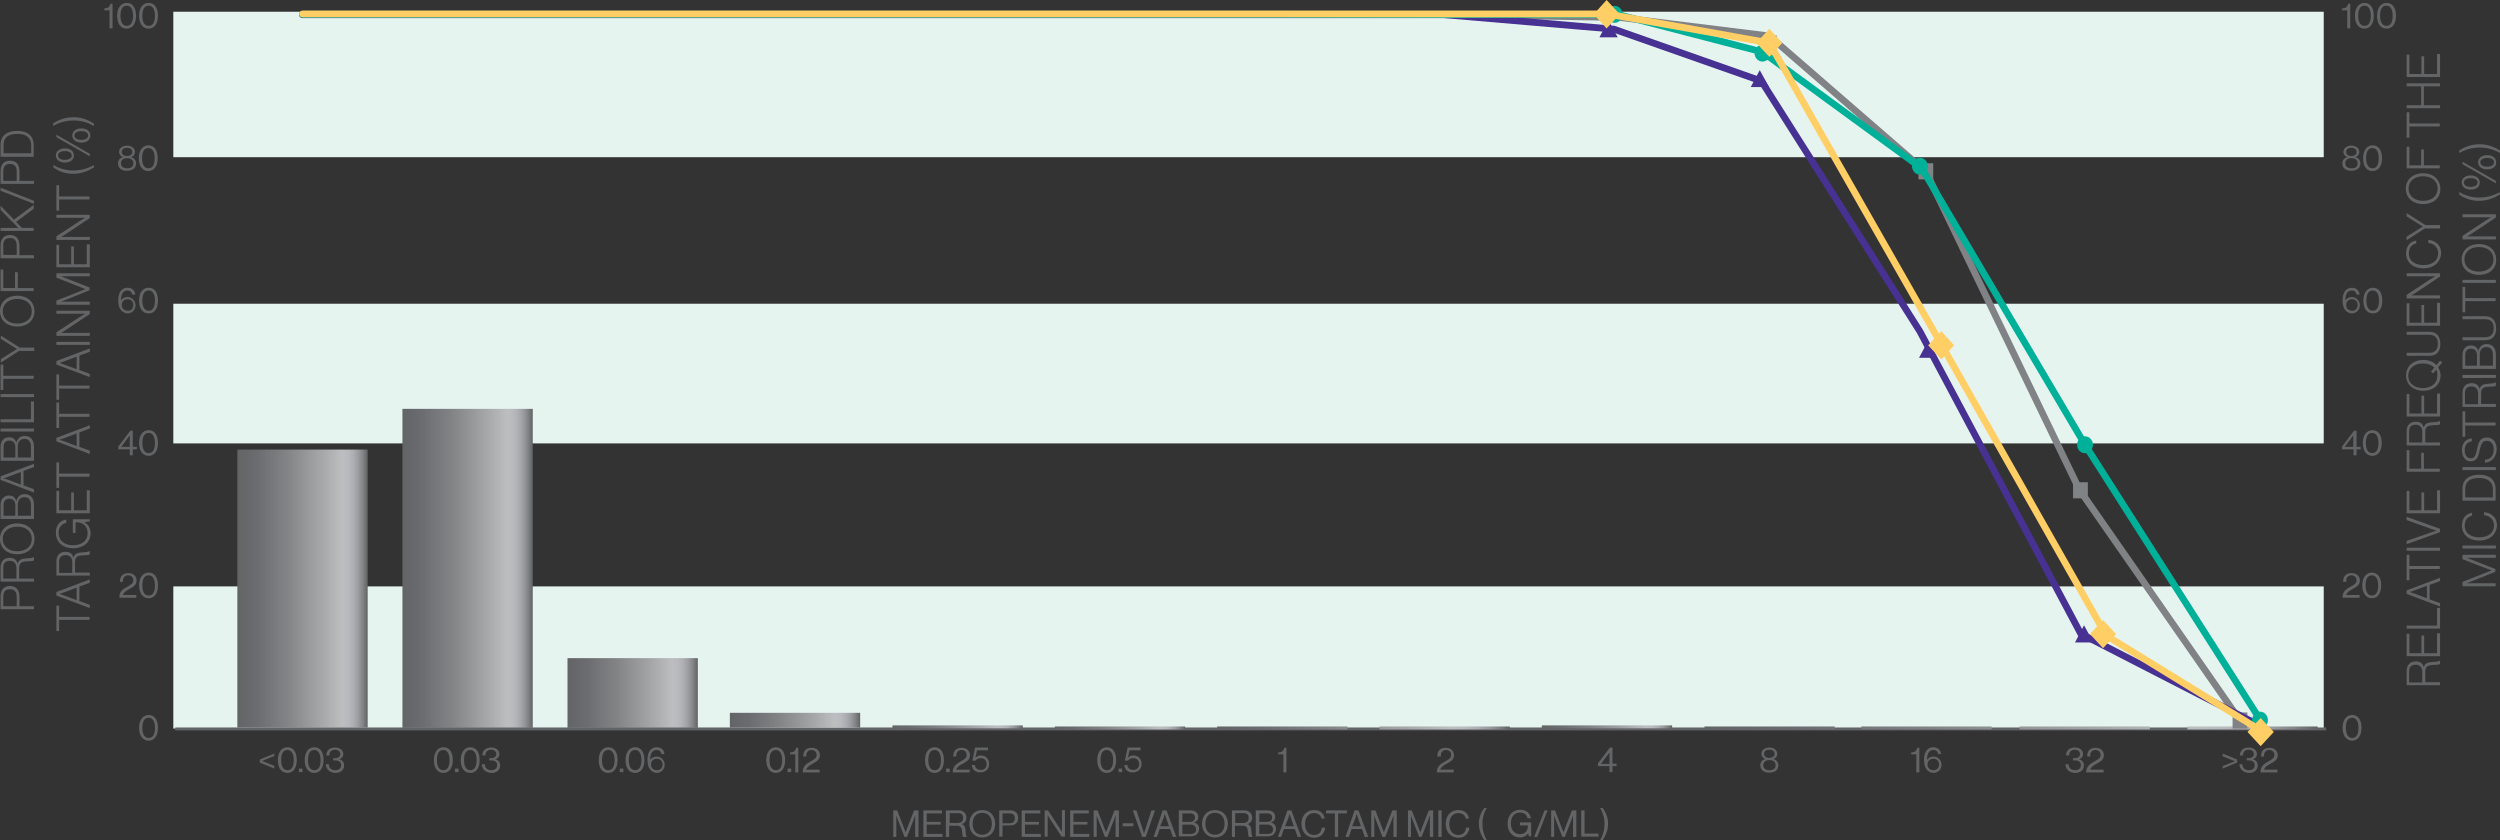 <svg width="851" height="286" viewBox="0 0 851 286" xmlns="http://www.w3.org/2000/svg">
    <rect x="0" y="0" width="851" height="286" fill="#333333" stroke="none"/>
    <defs>
        <linearGradient x1="0%" y1="50%" x2="100%" y2="50%" id="8lahj6279a">
            <stop stop-color="#636466" offset=".188%"/>
            <stop stop-color="#6B6C6F" offset="14.64%"/>
            <stop stop-color="#828385" offset="37.44%"/>
            <stop stop-color="#A6A8AA" offset="65.59%"/>
            <stop stop-color="#BCBEC0" offset="80.36%"/>
            <stop stop-color="#B8BABD" offset="84.84%"/>
            <stop stop-color="#AEAFB2" offset="88.83%"/>
            <stop stop-color="#9C9DA0" offset="92.63%"/>
            <stop stop-color="#838486" offset="96.29%"/>
            <stop stop-color="#636466" offset="99.79%"/>
        </linearGradient>
        <linearGradient x1="0%" y1="50%" x2="100%" y2="50%" id="9sjieg6tpb">
            <stop stop-color="#636466" offset=".188%"/>
            <stop stop-color="#6B6C6F" offset="14.64%"/>
            <stop stop-color="#828385" offset="37.44%"/>
            <stop stop-color="#A6A8AA" offset="65.59%"/>
            <stop stop-color="#BCBEC0" offset="80.36%"/>
            <stop stop-color="#B8BABD" offset="84.84%"/>
            <stop stop-color="#AEAFB2" offset="88.83%"/>
            <stop stop-color="#9C9DA0" offset="92.63%"/>
            <stop stop-color="#838486" offset="96.29%"/>
            <stop stop-color="#636466" offset="99.79%"/>
        </linearGradient>
        <linearGradient x1="0%" y1="50%" x2="100%" y2="50%" id="d4fe6uv8cc">
            <stop stop-color="#636466" offset=".188%"/>
            <stop stop-color="#6B6C6F" offset="14.64%"/>
            <stop stop-color="#828385" offset="37.44%"/>
            <stop stop-color="#A6A8AA" offset="65.59%"/>
            <stop stop-color="#BCBEC0" offset="80.36%"/>
            <stop stop-color="#B8BABD" offset="84.84%"/>
            <stop stop-color="#AEAFB2" offset="88.83%"/>
            <stop stop-color="#9C9DA0" offset="92.63%"/>
            <stop stop-color="#838486" offset="96.29%"/>
            <stop stop-color="#636466" offset="99.79%"/>
        </linearGradient>
        <linearGradient x1="0%" y1="50%" x2="100%" y2="50%" id="3x18k14oid">
            <stop stop-color="#636466" offset=".188%"/>
            <stop stop-color="#6B6C6F" offset="14.64%"/>
            <stop stop-color="#828385" offset="37.44%"/>
            <stop stop-color="#A6A8AA" offset="65.59%"/>
            <stop stop-color="#BCBEC0" offset="80.36%"/>
            <stop stop-color="#B8BABD" offset="84.84%"/>
            <stop stop-color="#AEAFB2" offset="88.83%"/>
            <stop stop-color="#9C9DA0" offset="92.63%"/>
            <stop stop-color="#838486" offset="96.29%"/>
            <stop stop-color="#636466" offset="99.79%"/>
        </linearGradient>
        <linearGradient x1="0%" y1="50%" x2="100%" y2="50%" id="70xvf9ujxe">
            <stop stop-color="#636466" offset=".188%"/>
            <stop stop-color="#6B6C6F" offset="14.64%"/>
            <stop stop-color="#828385" offset="37.44%"/>
            <stop stop-color="#A6A8AA" offset="65.59%"/>
            <stop stop-color="#BCBEC0" offset="80.36%"/>
            <stop stop-color="#B8BABD" offset="84.84%"/>
            <stop stop-color="#AEAFB2" offset="88.83%"/>
            <stop stop-color="#9C9DA0" offset="92.63%"/>
            <stop stop-color="#838486" offset="96.29%"/>
            <stop stop-color="#636466" offset="99.79%"/>
        </linearGradient>
        <linearGradient x1="0%" y1="50%" x2="100%" y2="50%" id="364hv7m3rf">
            <stop stop-color="#636466" offset=".188%"/>
            <stop stop-color="#6B6C6F" offset="14.64%"/>
            <stop stop-color="#828385" offset="37.44%"/>
            <stop stop-color="#A6A8AA" offset="65.59%"/>
            <stop stop-color="#BCBEC0" offset="80.36%"/>
            <stop stop-color="#B8BABD" offset="84.84%"/>
            <stop stop-color="#AEAFB2" offset="88.83%"/>
            <stop stop-color="#9C9DA0" offset="92.63%"/>
            <stop stop-color="#838486" offset="96.29%"/>
            <stop stop-color="#636466" offset="99.79%"/>
        </linearGradient>
        <linearGradient x1="0%" y1="50%" x2="100%" y2="50%" id="zcp8pr53zg">
            <stop stop-color="#636466" offset=".188%"/>
            <stop stop-color="#6B6C6F" offset="14.64%"/>
            <stop stop-color="#828385" offset="37.44%"/>
            <stop stop-color="#A6A8AA" offset="65.59%"/>
            <stop stop-color="#BCBEC0" offset="80.36%"/>
            <stop stop-color="#B8BABD" offset="84.84%"/>
            <stop stop-color="#AEAFB2" offset="88.83%"/>
            <stop stop-color="#9C9DA0" offset="92.63%"/>
            <stop stop-color="#838486" offset="96.29%"/>
            <stop stop-color="#636466" offset="99.79%"/>
        </linearGradient>
        <linearGradient x1="0%" y1="50%" x2="100%" y2="50%" id="rjnvs0zluh">
            <stop stop-color="#636466" offset=".188%"/>
            <stop stop-color="#6B6C6F" offset="14.64%"/>
            <stop stop-color="#828385" offset="37.44%"/>
            <stop stop-color="#A6A8AA" offset="65.59%"/>
            <stop stop-color="#BCBEC0" offset="80.36%"/>
            <stop stop-color="#B8BABD" offset="84.84%"/>
            <stop stop-color="#AEAFB2" offset="88.83%"/>
            <stop stop-color="#9C9DA0" offset="92.63%"/>
            <stop stop-color="#838486" offset="96.29%"/>
            <stop stop-color="#636466" offset="99.79%"/>
        </linearGradient>
    </defs>
    <g fill="none" fill-rule="evenodd">
        <g fill="#E6F4F0" fill-rule="nonzero">
            <path d="M59 4h732v49.509H59zM59 103.39h732v47.551H59zM59 199.61h732V248H59z"/>
        </g>
        <g fill="#636466" fill-rule="nonzero">
            <path d="M303.889 275.858h1.49l2.89 7.444 2.888-7.444h1.491v9.025h-1.118v-7.35s-.28.744-.373 1.116l-2.423 6.234h-.838l-2.423-6.234c-.187-.465-.373-1.116-.373-1.116v7.35h-1.025v-9.025h-.186zM314.326 275.858h6.337v1.023h-5.219v2.885h4.753v.93h-4.753v3.164h5.405v1.023h-6.523zM322.154 275.858h4.193c1.584 0 2.61 1.023 2.61 2.42 0 1.116-.467 1.86-1.585 2.232.932.372 1.212.93 1.305 2.326.093 1.49.28 1.768.373 1.954v.093h-1.212c-.186-.186-.186-.465-.373-2.047-.093-1.302-.652-1.767-1.863-1.767h-2.516v3.814h-1.119v-9.025h.187zm1.118 4.28h2.702c1.305 0 1.864-.651 1.864-1.675 0-1.116-.466-1.675-1.864-1.675h-2.702v3.35zM329.981 280.417c0-2.698 1.678-4.652 4.38-4.652 2.703 0 4.38 1.954 4.38 4.652 0 2.699-1.677 4.653-4.38 4.653-2.702 0-4.38-2.047-4.38-4.653zm7.642 0c0-2.14-1.118-3.722-3.262-3.722-2.143 0-3.261 1.582-3.261 3.722 0 2.14 1.118 3.722 3.261 3.722 2.144 0 3.262-1.675 3.262-3.722zM340.14 275.858h3.727c.932 0 1.677.28 2.143.837.373.466.56 1.024.56 1.675 0 1.675-.933 2.606-2.89 2.606h-2.423v3.814h-1.118v-8.932zm1.117 4.373h2.33c1.305 0 1.864-.651 1.864-1.675 0-1.116-.652-1.675-1.77-1.675h-2.424v3.35zM347.78 275.858h6.337v1.023H348.9v2.885h4.752v.93H348.9v3.164h5.405v1.023h-6.523zM355.515 275.858h1.212l4.1 6.234c.28.465.652 1.117.652 1.117v-7.444h1.025v9.025h-1.118l-4.1-6.234c-.28-.465-.653-1.116-.653-1.116v7.35h-1.025v-8.932h-.093zM364.275 275.858h6.337v1.023h-5.219v2.885h4.753v.93h-4.753v3.164h5.405v1.023h-6.523zM372.103 275.858h1.49l2.89 7.444 2.889-7.444h1.49v9.025h-1.118v-7.35s-.28.744-.372 1.116l-2.423 6.234h-.84l-2.422-6.234c-.186-.465-.373-1.116-.373-1.116v7.35h-1.025v-9.025h-.186zM382.167 280.231h3.635v1.024h-3.635zM385.615 275.858h1.212l2.236 6.7c.093.371.373 1.209.373 1.209s.186-.838.373-1.21l2.143-6.699h1.211l-3.168 9.025h-1.211l-3.169-9.025zM395.773 275.858h1.304l3.355 9.025h-1.211l-.932-2.698h-3.541l-.932 2.698h-1.118l3.075-9.025zm-.839 5.397h2.982l-1.025-2.978c-.186-.465-.373-1.302-.373-1.302s-.28.744-.372 1.302l-1.212 2.978zM401.364 275.858h3.82c.933 0 1.678.28 2.144.744.373.373.56.93.56 1.49 0 1.023-.56 1.58-1.492 1.86 1.025.28 1.77.93 1.77 2.14 0 .651-.279 1.303-.651 1.768-.466.558-1.305.837-2.237.837h-4.007v-8.839h.093zm3.634 3.908c1.119 0 1.771-.558 1.771-1.489 0-.837-.56-1.396-1.584-1.396h-2.703v2.885h2.516zm.373 4.094c.653 0 1.118-.186 1.398-.465.28-.28.373-.652.373-1.024 0-1.116-.839-1.675-1.864-1.675h-2.796v3.164h2.89zM409.192 280.417c0-2.698 1.677-4.652 4.38-4.652 2.702 0 4.38 1.954 4.38 4.652 0 2.699-1.678 4.653-4.38 4.653-2.703 0-4.38-2.047-4.38-4.653zm7.641 0c0-2.14-1.118-3.722-3.261-3.722-2.144 0-3.262 1.582-3.262 3.722 0 2.14 1.118 3.722 3.262 3.722 2.143 0 3.261-1.675 3.261-3.722zM419.35 275.858h4.193c1.584 0 2.703 1.023 2.703 2.42 0 1.116-.466 1.86-1.585 2.232.932.372 1.212.93 1.305 2.326.093 1.49.28 1.768.373 1.954v.093h-1.212c-.186-.186-.186-.465-.373-2.047-.093-1.302-.652-1.767-1.863-1.767h-2.516v3.814h-1.025v-9.025zm1.118 4.28h2.702c1.305 0 1.864-.651 1.864-1.675 0-1.116-.466-1.675-1.864-1.675h-2.702v3.35zM427.55 275.858h3.82c.933 0 1.678.28 2.144.744.373.373.56.93.56 1.49 0 1.023-.56 1.58-1.492 1.86 1.025.28 1.77.93 1.77 2.14 0 .651-.279 1.303-.651 1.768-.466.558-1.305.837-2.237.837h-4.007v-8.839h.093zm3.728 3.908c1.118 0 1.77-.558 1.77-1.489 0-.837-.559-1.396-1.584-1.396h-2.796v2.885h2.61zm.28 4.094c.652 0 1.118-.186 1.397-.465.28-.28.373-.652.373-1.024 0-1.116-.839-1.675-1.864-1.675h-2.796v3.164h2.89zM438.267 275.858h1.305l3.354 9.025h-1.211l-.932-2.698h-3.728l-.931 2.698h-1.119l3.262-9.025zm-.839 5.397h2.982l-1.025-2.978c-.186-.465-.373-1.302-.373-1.302s-.28.744-.372 1.302l-1.212 2.978zM443.02 280.417c0-2.605 1.584-4.652 4.286-4.652 2.144 0 3.355 1.21 3.635 2.884h-1.119c-.186-1.116-1.118-1.86-2.516-1.86-1.957 0-3.075 1.581-3.075 3.721 0 2.233 1.211 3.722 3.075 3.722 1.678 0 2.516-1.116 2.61-2.512h1.118c0 .93-.466 1.86-1.119 2.512-.652.651-1.584.93-2.702.93-2.516-.092-4.194-2.046-4.194-4.745zM451.406 275.858h7.083v1.023h-2.982v8.002h-1.118v-8.002h-2.983v-1.023zM461.098 275.858h1.305l3.355 9.025h-1.212l-.932-2.698h-3.541l-.932 2.698h-1.118l3.075-9.025zm-.839 5.397h2.982l-1.025-2.978c-.186-.465-.372-1.302-.372-1.302s-.28.744-.373 1.302l-1.212 2.978zM466.69 275.858h1.49l2.89 7.444 2.888-7.444h1.491v9.025h-1.118v-7.35s-.28.744-.373 1.116l-2.423 6.234h-.932l-2.423-6.234c-.186-.465-.372-1.116-.372-1.116v7.35h-1.025v-9.025h-.094zM479.084 275.858h1.49l2.89 7.444 2.888-7.444h1.491v9.025h-1.118v-7.35s-.28.744-.373 1.116l-2.423 6.234h-.838l-2.423-6.234c-.187-.465-.373-1.116-.373-1.116v7.35h-1.025v-9.025h-.186zM489.614 275.858h1.118v9.025h-1.118zM492.13 280.417c0-2.605 1.584-4.652 4.287-4.652 2.143 0 3.354 1.21 3.634 2.884h-1.118c-.187-1.116-1.119-1.86-2.516-1.86-1.957 0-3.076 1.581-3.076 3.721 0 2.233 1.212 3.722 3.076 3.722 1.677 0 2.516-1.116 2.609-2.512h1.118c0 .93-.466 1.86-1.118 2.512-.652.651-1.584.93-2.703.93-2.609-.092-4.193-2.046-4.193-4.745zM503.406 280.324c0-2.14.839-3.908 1.864-5.303h.838c-.838 1.395-1.49 3.163-1.49 5.303 0 2.233.558 4.001 1.49 5.676h-.838c-1.025-1.582-1.864-3.35-1.864-5.676zM520.18 283.674c-.653.93-1.678 1.396-2.796 1.396-2.516 0-4.193-1.954-4.193-4.653 0-2.605 1.49-4.745 4.286-4.745 2.05 0 3.355 1.116 3.635 2.884h-1.119c-.28-1.21-1.118-1.954-2.516-1.954-2.143 0-3.168 1.582-3.168 3.722 0 2.233 1.305 3.629 3.075 3.629 1.864 0 2.703-1.303 2.703-2.791v-.186h-2.703v-1.024h3.82v4.745h-.745l-.28-1.023zM525.771 275.858h1.025l-3.541 9.025h-1.025zM527.821 275.858h1.491l2.89 7.444 2.888-7.444h1.491v9.025h-1.118v-7.35s-.28.744-.373 1.116l-2.423 6.234h-.839l-2.423-6.234a14.09 14.09 0 0 1-.372-1.116v7.35h-1.025v-9.025h-.187zM538.258 275.858h1.119v7.909h4.752v1.023h-5.87v-8.932zM546.18 280.324c0-2.047-.653-3.815-1.492-5.303h.84c.931 1.302 1.863 3.07 1.863 5.303 0 2.326-.839 4.094-1.864 5.676h-.839c.932-1.768 1.491-3.443 1.491-5.676z"/>
        </g>
        <path fill="url(#8lahj6279a)" fill-rule="nonzero" d="M80.795 152.037h44.358v94.628H80.795z" transform="translate(0 1)"/>
        <path d="M47.34 247.758c0-2.698 1.305-4.373 3.262-4.373 1.956 0 3.168 1.582 3.168 4.373 0 2.605-1.118 4.373-3.262 4.373-1.957-.093-3.168-1.768-3.168-4.373zm5.405 0c0-2.14-.746-3.443-2.143-3.443-1.492 0-2.144 1.303-2.144 3.443s.746 3.443 2.144 3.443c1.49 0 2.143-1.303 2.143-3.443z" fill="#636466" fill-rule="nonzero"/>
        <g fill="#636466" fill-rule="nonzero">
            <path d="m756.6 260.785 4.193-1.675-4.193-1.675v-.93l4.939 2.046v1.024l-4.94 2.047zM762.284 260.133h1.025c0 1.303.932 2.047 2.237 2.047 1.118 0 1.957-.558 1.957-1.768 0-1.023-.746-1.581-2.143-1.581h-.56v-.745h.466c1.305 0 1.957-.558 1.957-1.396 0-.93-.838-1.488-1.77-1.488-1.212 0-1.957.744-1.957 1.954h-1.025c0-1.675 1.118-2.699 2.982-2.699 1.584 0 2.795.838 2.795 2.233 0 .931-.559 1.49-1.397 1.768 1.118.28 1.677 1.024 1.677 2.14 0 1.582-1.305 2.513-2.982 2.513-1.77-.093-3.169-1.117-3.262-2.978zM772.442 259.017c1.118-.652 1.77-1.024 1.77-2.047 0-1.024-.745-1.675-1.77-1.675-.56 0-1.025.186-1.305.558-.373.372-.466.837-.466 1.675h-1.025c0-1.024.28-1.768.746-2.233.559-.558 1.304-.745 2.143-.745 1.677 0 2.796 1.024 2.796 2.513 0 1.581-1.119 2.14-2.423 2.884-.932.465-2.05 1.21-2.237 2.047h4.567v.93h-5.778c0-2.326 1.584-3.07 2.982-3.907z"/>
        </g>
        <g fill="#636466" fill-rule="nonzero">
            <path d="M703.11 260.133h1.024c0 1.303.932 2.047 2.237 2.047 1.118 0 1.957-.558 1.957-1.768 0-1.023-.746-1.581-2.143-1.581h-.56v-.745h.466c1.305 0 1.957-.558 1.957-1.396 0-.93-.838-1.488-1.77-1.488-1.212 0-1.957.744-1.957 1.954h-1.025c0-1.675 1.118-2.699 2.982-2.699 1.584 0 2.795.838 2.795 2.233 0 .931-.559 1.49-1.397 1.768 1.118.28 1.677 1.024 1.677 2.14 0 1.582-1.305 2.513-2.982 2.513-1.864-.093-3.262-1.117-3.262-2.978zM713.267 259.017c1.118-.652 1.77-1.024 1.77-2.047 0-1.024-.745-1.675-1.77-1.675-.56 0-1.025.186-1.305.558-.372.372-.466.837-.466 1.675h-1.025c0-1.024.28-1.768.746-2.233.559-.558 1.304-.745 2.143-.745 1.678 0 2.796 1.024 2.796 2.513 0 1.581-1.118 2.14-2.423 2.884-.932.465-2.05 1.21-2.237 2.047h4.567v.93h-5.964c.093-2.326 1.677-3.07 3.168-3.907z"/>
        </g>
        <g fill="#636466" fill-rule="nonzero">
            <path d="M652.415 256.784h-1.864v-.652c1.025 0 1.864-.372 2.05-1.582h.746v8.375h-1.025v-6.141h.093zM656.142 262.273c-.838-.837-1.211-1.954-1.211-3.629 0-2.605 1.118-4.28 3.168-4.28 1.678 0 2.516 1.117 2.61 2.326h-.932c-.094-.744-.653-1.395-1.585-1.395-1.584 0-2.236 1.302-2.236 3.35.559-.745 1.305-1.117 2.236-1.117 1.491 0 2.703 1.303 2.703 2.791 0 1.582-1.212 2.792-2.796 2.792-.838-.093-1.49-.373-1.957-.838zm3.914-2.047c0-1.21-.839-1.954-1.864-1.954-1.211 0-2.05.745-2.05 1.954 0 1.21.839 1.954 2.05 1.954 1.025 0 1.864-.744 1.864-1.954z"/>
        </g>
        <path d="M599.204 260.505c0-1.21.745-1.86 1.677-2.14-.745-.279-1.304-.93-1.304-1.768 0-1.302 1.211-2.14 2.702-2.14 1.491 0 2.703.838 2.703 2.14 0 .838-.466 1.49-1.305 1.768.932.28 1.677 1.024 1.677 2.14 0 1.861-1.584 2.513-3.075 2.513-1.49 0-3.075-.652-3.075-2.513zm5.218 0c0-1.116-.745-1.767-2.143-1.767-1.305 0-2.05.65-2.05 1.767s.839 1.675 2.143 1.675c1.305 0 2.05-.651 2.05-1.675zm-.372-3.908c0-.837-.653-1.395-1.77-1.395-1.026 0-1.771.465-1.771 1.395 0 .838.652 1.396 1.77 1.396 1.118-.093 1.77-.558 1.77-1.396zM547.857 260.785h-3.914v-.93l4.1-5.398h.839v5.49h1.398v.838h-1.398v2.047h-1.025v-2.047zm-2.889-.745h2.889v-3.908l-2.889 3.908zM492.223 259.017c1.118-.652 1.77-1.024 1.77-2.047 0-1.024-.745-1.675-1.77-1.675-.559 0-1.025.186-1.304.558-.373.372-.466.837-.466 1.675h-1.212c0-1.024.28-1.768.746-2.233.559-.558 1.304-.745 2.143-.745 1.677 0 2.796 1.024 2.796 2.513 0 1.581-1.119 2.14-2.423 2.884-.932.465-2.05 1.21-2.237 2.047h4.566v.93h-5.777c.093-2.326 1.677-3.07 3.168-3.907zM436.869 256.784h-1.77v-.652c1.025 0 1.863-.372 2.05-1.582h.745v8.375h-1.025v-6.141z" fill="#636466" fill-rule="nonzero"/>
        <g fill="#636466" fill-rule="nonzero">
            <path d="M373.5 258.738c0-2.699 1.305-4.374 3.262-4.374s3.169 1.582 3.169 4.374c0 2.605-1.119 4.373-3.262 4.373-1.957-.093-3.168-1.768-3.168-4.373zm5.406 0c0-2.14-.746-3.443-2.144-3.443-1.49 0-2.143 1.302-2.143 3.443 0 2.14.745 3.442 2.143 3.442 1.491 0 2.144-1.302 2.144-3.442zM380.77 261.622h1.21v1.21h-1.21zM382.726 260.412h1.025c.094 1.024.84 1.675 2.05 1.675 1.212 0 1.958-.837 1.958-2.047 0-1.21-.84-1.954-1.957-1.954-.932 0-1.491.372-1.864.838h-1.025l.932-4.467h4.38v.93h-3.728l-.56 2.513c.467-.465 1.12-.744 1.865-.744 1.49 0 2.795 1.023 2.795 2.884 0 1.768-1.304 2.885-2.982 2.885-1.584.093-2.795-.93-2.889-2.513z"/>
        </g>
        <g fill="#636466" fill-rule="nonzero">
            <path d="M314.885 258.738c0-2.699 1.305-4.374 3.262-4.374 1.956 0 3.168 1.582 3.168 4.374 0 2.605-1.118 4.373-3.262 4.373-1.957-.093-3.168-1.768-3.168-4.373zm5.405 0c0-2.14-.746-3.443-2.143-3.443-1.492 0-2.144 1.302-2.144 3.443 0 2.14.746 3.442 2.144 3.442 1.49 0 2.143-1.302 2.143-3.442zM322.06 261.622h1.212v1.21h-1.212zM327.279 259.017c1.118-.652 1.77-1.024 1.77-2.047 0-1.024-.745-1.675-1.77-1.675-.56 0-1.025.186-1.305.558-.372.372-.466.837-.466 1.675h-1.025c0-1.024.28-1.768.746-2.233.559-.558 1.305-.745 2.143-.745 1.678 0 2.796 1.024 2.796 2.513 0 1.581-1.118 2.14-2.423 2.884-.932.465-2.05 1.21-2.237 2.047h4.567v.93h-5.778c0-2.326 1.584-3.07 2.982-3.907zM330.82 260.412h1.025c.093 1.024.839 1.675 2.05 1.675 1.212 0 1.957-.837 1.957-2.047 0-1.21-.838-1.954-1.957-1.954-.931 0-1.49.372-1.863.838h-1.025l.931-4.467h4.38v.93h-3.727l-.56 2.513c.467-.465 1.119-.744 1.864-.744 1.491 0 2.796 1.023 2.796 2.884 0 1.768-1.305 2.885-2.982 2.885-1.677 0-2.796-.93-2.889-2.513z"/>
        </g>
        <g fill="#636466" fill-rule="nonzero">
            <path d="M260.835 258.738c0-2.699 1.305-4.374 3.262-4.374s3.168 1.582 3.168 4.374c0 2.605-1.118 4.373-3.261 4.373-1.957-.093-3.169-1.768-3.169-4.373zm5.405 0c0-2.14-.745-3.443-2.143-3.443-1.491 0-2.143 1.302-2.143 3.443 0 2.14.745 3.442 2.143 3.442 1.491 0 2.143-1.302 2.143-3.442zM268.104 261.622h1.212v1.21h-1.212zM270.807 256.784h-1.864v-.652c1.025 0 1.864-.372 2.05-1.582h.746v8.375h-1.026v-6.141h.094zM276.212 259.017c1.118-.652 1.77-1.024 1.77-2.047 0-1.024-.745-1.675-1.77-1.675-.56 0-1.026.186-1.305.558-.373.372-.466.837-.466 1.675h-1.025c0-1.024.28-1.768.745-2.233.56-.558 1.305-.745 2.144-.745 1.677 0 2.795 1.024 2.795 2.513 0 1.581-1.118 2.14-2.422 2.884-.932.465-2.05 1.21-2.237 2.047h4.566v.93h-5.777c0-2.326 1.584-3.07 2.982-3.907z"/>
        </g>
        <g fill="#636466" fill-rule="nonzero">
            <path d="M203.804 258.738c0-2.699 1.305-4.374 3.261-4.374 1.957 0 3.169 1.582 3.169 4.374 0 2.605-1.118 4.373-3.262 4.373-2.05-.093-3.168-1.768-3.168-4.373zm5.405 0c0-2.14-.746-3.443-2.144-3.443-1.49 0-2.143 1.302-2.143 3.443 0 2.14.746 3.442 2.143 3.442 1.398 0 2.144-1.302 2.144-3.442zM210.98 261.622h1.21v1.21h-1.21zM212.936 258.738c0-2.699 1.305-4.374 3.262-4.374s3.168 1.582 3.168 4.374c0 2.605-1.118 4.373-3.261 4.373-2.05-.093-3.169-1.768-3.169-4.373zm5.405 0c0-2.14-.745-3.443-2.143-3.443-1.491 0-2.143 1.302-2.143 3.443 0 2.14.745 3.442 2.143 3.442 1.398 0 2.143-1.302 2.143-3.442zM221.603 262.273c-.839-.837-1.212-1.954-1.212-3.629 0-2.605 1.119-4.28 3.169-4.28 1.677 0 2.516 1.117 2.61 2.326h-1.026c-.093-.744-.652-1.395-1.584-1.395-1.584 0-2.237 1.302-2.237 3.35.56-.745 1.305-1.117 2.237-1.117 1.49 0 2.702 1.303 2.702 2.791 0 1.582-1.211 2.792-2.795 2.792-.653-.093-1.398-.373-1.864-.838zm3.914-2.047c0-1.21-.839-1.954-1.864-1.954-1.211 0-2.05.745-2.05 1.954 0 1.21.839 1.954 2.05 1.954 1.118 0 1.864-.744 1.864-1.954z"/>
        </g>
        <g fill="#636466" fill-rule="nonzero">
            <path d="M88.436 259.575v-1.024l4.94-2.047v.838l-4.194 1.675 4.193 1.674v.93zM94.587 258.738c0-2.699 1.304-4.374 3.261-4.374s3.169 1.582 3.169 4.374c0 2.605-1.119 4.373-3.262 4.373-2.05-.093-3.168-1.768-3.168-4.373zm5.405 0c0-2.14-.746-3.443-2.144-3.443-1.49 0-2.143 1.302-2.143 3.443 0 2.14.745 3.442 2.143 3.442 1.398 0 2.144-1.302 2.144-3.442zM101.762 261.622h1.212v1.21h-1.212zM103.72 258.738c0-2.699 1.304-4.374 3.26-4.374 1.958 0 3.17 1.582 3.17 4.374 0 2.605-1.12 4.373-3.262 4.373-1.957-.093-3.169-1.768-3.169-4.373zm5.404 0c0-2.14-.745-3.443-2.143-3.443-1.491 0-2.144 1.302-2.144 3.443 0 2.14.746 3.442 2.144 3.442 1.49 0 2.143-1.302 2.143-3.442zM110.895 260.133h1.025c0 1.303.932 2.047 2.236 2.047 1.119 0 1.957-.558 1.957-1.768 0-1.023-.745-1.581-2.143-1.581h-.56v-.745h.467c1.304 0 1.957-.558 1.957-1.396 0-.93-.839-1.488-1.77-1.488-1.212 0-1.958.744-1.958 1.954h-1.025c0-1.675 1.118-2.699 2.982-2.699 1.584 0 2.796.838 2.796 2.233 0 .931-.56 1.49-1.398 1.768 1.118.28 1.677 1.024 1.677 2.14 0 1.582-1.304 2.513-2.982 2.513-1.77-.093-3.168-1.117-3.261-2.978z"/>
        </g>
        <path fill="url(#9sjieg6tpb)" fill-rule="nonzero" d="M136.988 138.173h44.358v108.585h-44.358z" transform="translate(0 1)"/>
        <g fill="#636466" fill-rule="nonzero">
            <path d="M147.704 258.738c0-2.699 1.305-4.374 3.262-4.374s3.168 1.582 3.168 4.374c0 2.605-1.118 4.373-3.261 4.373-2.05-.093-3.169-1.768-3.169-4.373zm5.312 0c0-2.14-.746-3.443-2.143-3.443-1.491 0-2.144 1.302-2.144 3.443 0 2.14.746 3.442 2.144 3.442 1.49 0 2.143-1.302 2.143-3.442zM154.88 261.622h1.211v1.21h-1.211zM156.837 258.738c0-2.699 1.304-4.374 3.261-4.374s3.169 1.582 3.169 4.374c0 2.605-1.119 4.373-3.262 4.373-2.05-.093-3.168-1.768-3.168-4.373zm5.405 0c0-2.14-.746-3.443-2.144-3.443-1.49 0-2.143 1.302-2.143 3.443 0 2.14.746 3.442 2.143 3.442 1.398 0 2.144-1.302 2.144-3.442zM164.012 260.133h1.025c0 1.303.932 2.047 2.237 2.047 1.118 0 1.957-.558 1.957-1.768 0-1.023-.746-1.581-2.144-1.581h-.559v-.745h.466c1.305 0 1.957-.558 1.957-1.396 0-.93-.838-1.488-1.77-1.488-1.212 0-1.957.744-1.957 1.954h-1.025c0-1.675 1.118-2.699 2.982-2.699 1.584 0 2.795.838 2.795 2.233 0 .931-.559 1.49-1.397 1.768 1.118.28 1.677 1.024 1.677 2.14 0 1.582-1.305 2.513-2.982 2.513-1.77-.093-3.262-1.117-3.262-2.978z"/>
        </g>
        <g fill="#636466" fill-rule="nonzero">
            <path d="M43.612 199.56c1.119-.651 1.77-1.023 1.77-2.047 0-1.023-.745-1.675-1.77-1.675-.559 0-1.025.186-1.304.559-.373.372-.466.837-.466 1.674h-1.025c0-1.023.28-1.767.745-2.233.56-.558 1.305-.744 2.144-.744 1.677 0 2.795 1.024 2.795 2.512 0 1.582-1.118 2.14-2.423 2.885-.932.465-2.05 1.21-2.236 2.047h4.566v.93H40.63c-.093-2.326 1.491-3.07 2.982-3.908zM47.34 199.281c0-2.698 1.305-4.373 3.262-4.373 1.956 0 3.168 1.582 3.168 4.373 0 2.605-1.118 4.373-3.262 4.373-1.957-.093-3.168-1.768-3.168-4.373zm5.405 0c0-2.14-.746-3.443-2.143-3.443-1.492 0-2.144 1.303-2.144 3.443s.746 3.443 2.144 3.443c1.49 0 2.143-1.303 2.143-3.443z"/>
        </g>
        <g fill="#636466" fill-rule="nonzero">
            <path d="M44.171 152.944h-3.913v-.93l4.1-5.397h.839v5.49h1.397v.837h-1.397v2.047H44.17v-2.047zm-2.888-.837h2.888v-3.908l-2.888 3.908zM47.34 150.804c0-2.698 1.305-4.373 3.262-4.373 1.956 0 3.168 1.582 3.168 4.373 0 2.605-1.118 4.373-3.262 4.373-1.957-.093-3.168-1.768-3.168-4.373zm5.405 0c0-2.14-.746-3.443-2.143-3.443-1.492 0-2.144 1.303-2.144 3.443s.746 3.443 2.144 3.443c1.49 0 2.143-1.303 2.143-3.443z"/>
        </g>
        <g fill="#636466" fill-rule="nonzero">
            <path d="M41.469 105.863c-.839-.838-1.211-1.954-1.211-3.629 0-2.605 1.118-4.28 3.168-4.28 1.677 0 2.516 1.117 2.61 2.326H45.01c-.093-.744-.652-1.396-1.584-1.396-1.584 0-2.237 1.303-2.237 3.35.56-.744 1.305-1.116 2.237-1.116 1.491 0 2.702 1.302 2.702 2.79 0 1.583-1.211 2.792-2.795 2.792a3.753 3.753 0 0 1-1.864-.837zm3.914-2.047c0-1.21-.839-1.954-1.864-1.954-1.211 0-2.05.744-2.05 1.954s.839 1.954 2.05 1.954c1.118.093 1.864-.745 1.864-1.954zM47.34 102.327c0-2.698 1.305-4.373 3.262-4.373 1.956 0 3.168 1.582 3.168 4.373 0 2.605-1.118 4.373-3.262 4.373-1.957-.093-3.168-1.768-3.168-4.373zm5.405 0c0-2.14-.746-3.443-2.143-3.443-1.492 0-2.144 1.303-2.144 3.443s.746 3.443 2.144 3.443c1.49 0 2.143-1.303 2.143-3.443z"/>
        </g>
        <g fill="#636466" fill-rule="nonzero">
            <path d="M40.164 55.618c0-1.21.746-1.86 1.678-2.14-.746-.28-1.305-.93-1.305-1.768 0-1.303 1.212-2.14 2.703-2.14 1.49 0 2.702.837 2.702 2.14 0 .838-.466 1.489-1.305 1.768.932.28 1.678 1.023 1.678 2.14 0 1.86-1.584 2.512-3.075 2.512-1.398.093-3.076-.651-3.076-2.512zm5.219 0c0-1.117-.746-1.768-2.143-1.768-1.305 0-2.05.651-2.05 1.768s.838 1.675 2.143 1.675c1.304 0 2.05-.558 2.05-1.675zm-.373-3.908c0-.837-.652-1.396-1.77-1.396-1.025 0-1.771.466-1.771 1.396 0 .838.652 1.396 1.77 1.396 1.119 0 1.771-.558 1.771-1.396zM47.247 53.85c0-2.698 1.304-4.373 3.261-4.373s3.169 1.582 3.169 4.373c0 2.605-1.119 4.373-3.262 4.373-1.957 0-3.168-1.768-3.168-4.373zm5.405 0c0-2.14-.746-3.443-2.144-3.443-1.49 0-2.143 1.303-2.143 3.443s.745 3.443 2.143 3.443c1.491 0 2.144-1.303 2.144-3.443z"/>
        </g>
        <g fill="#636466" fill-rule="nonzero">
            <path d="M37.369 3.512h-1.864v-.651c1.025 0 1.864-.372 2.05-1.582h.746v8.374h-1.025v-6.14h.093zM39.885 5.373C39.885 2.675 41.189 1 43.146 1s3.169 1.582 3.169 4.373c0 2.605-1.118 4.373-3.262 4.373-2.05 0-3.168-1.768-3.168-4.373zm5.405 0c0-2.14-.746-3.443-2.144-3.443-1.49 0-2.143 1.303-2.143 3.443s.746 3.443 2.143 3.443c1.398 0 2.144-1.303 2.144-3.443zM47.34 5.373C47.34 2.675 48.645 1 50.602 1c1.956 0 3.168 1.582 3.168 4.373 0 2.605-1.118 4.373-3.262 4.373-1.957 0-3.168-1.768-3.168-4.373zm5.405 0c0-2.14-.746-3.443-2.143-3.443-1.492 0-2.144 1.303-2.144 3.443s.746 3.443 2.144 3.443c1.49 0 2.143-1.303 2.143-3.443z"/>
        </g>
        <path d="M797.416 247.758c0-2.698 1.305-4.373 3.262-4.373s3.168 1.582 3.168 4.373c0 2.605-1.118 4.373-3.261 4.373-1.957-.093-3.169-1.768-3.169-4.373zm5.405 0c0-2.14-.745-3.443-2.143-3.443-1.491 0-2.143 1.303-2.143 3.443s.745 3.443 2.143 3.443c1.491 0 2.143-1.303 2.143-3.443z" fill="#636466" fill-rule="nonzero"/>
        <g fill="#636466" fill-rule="nonzero">
            <path d="M800.398 199.56c1.119-.651 1.771-1.023 1.771-2.047 0-1.023-.745-1.675-1.77-1.675-.56 0-1.026.186-1.305.559-.373.372-.466.837-.466 1.674h-1.025c0-1.023.28-1.767.745-2.233.56-.558 1.305-.744 2.144-.744 1.677 0 2.795 1.024 2.795 2.512 0 1.582-1.118 2.14-2.423 2.885-.931.465-2.05 1.21-2.236 2.047h4.566v.93h-5.778c-.093-2.326 1.491-3.07 2.982-3.908zM804.126 199.281c0-2.698 1.305-4.373 3.262-4.373s3.168 1.582 3.168 4.373c0 2.605-1.118 4.373-3.262 4.373-1.957-.093-3.168-1.768-3.168-4.373zm5.405 0c0-2.14-.746-3.443-2.143-3.443-1.491 0-2.144 1.303-2.144 3.443s.746 3.443 2.144 3.443c1.49 0 2.143-1.303 2.143-3.443z"/>
        </g>
        <g fill="#636466" fill-rule="nonzero">
            <path d="M801.144 152.944h-3.914v-.93l4.1-5.397h.84v5.49h1.397v.837h-1.398v2.047h-1.025v-2.047zm-2.982-.837h2.889v-3.908l-2.889 3.908zM804.312 150.804c0-2.698 1.305-4.373 3.262-4.373s3.168 1.582 3.168 4.373c0 2.605-1.118 4.373-3.261 4.373-2.05-.093-3.169-1.768-3.169-4.373zm5.312 0c0-2.14-.745-3.443-2.143-3.443-1.491 0-2.144 1.303-2.144 3.443s.746 3.443 2.144 3.443c1.49 0 2.143-1.303 2.143-3.443z"/>
        </g>
        <g fill="#636466" fill-rule="nonzero">
            <path d="M798.628 105.863c-.839-.838-1.212-1.954-1.212-3.629 0-2.605 1.119-4.28 3.169-4.28 1.677 0 2.516 1.117 2.61 2.326h-1.026c-.093-.744-.652-1.396-1.584-1.396-1.584 0-2.237 1.303-2.237 3.35.56-.744 1.305-1.116 2.237-1.116 1.49 0 2.702 1.302 2.702 2.79 0 1.583-1.211 2.792-2.795 2.792-.746-.093-1.398-.372-1.864-.837zm3.914-2.047c0-1.21-.839-1.954-1.864-1.954-1.211 0-2.05.744-2.05 1.954s.839 1.954 2.05 1.954c1.025.093 1.864-.745 1.864-1.954zM804.499 102.327c0-2.698 1.304-4.373 3.261-4.373s3.169 1.582 3.169 4.373c0 2.605-1.118 4.373-3.262 4.373-2.05-.093-3.168-1.768-3.168-4.373zm5.312 0c0-2.14-.746-3.443-2.144-3.443-1.49 0-2.143 1.303-2.143 3.443s.745 3.443 2.143 3.443c1.491 0 2.144-1.303 2.144-3.443z"/>
        </g>
        <g fill="#636466" fill-rule="nonzero">
            <path d="M797.323 55.618c0-1.21.746-1.86 1.678-2.14-.746-.28-1.305-.93-1.305-1.768 0-1.303 1.211-2.14 2.702-2.14 1.492 0 2.703.837 2.703 2.14 0 .838-.466 1.489-1.305 1.768.932.28 1.678 1.023 1.678 2.14 0 1.86-1.584 2.512-3.076 2.512-1.49 0-3.075-.651-3.075-2.512zm5.219 0c0-1.117-.746-1.768-2.144-1.768-1.304 0-2.05.651-2.05 1.768s.839 1.675 2.144 1.675c1.304 0 2.05-.558 2.05-1.675zm-.373-3.908c0-.837-.652-1.396-1.77-1.396-1.026 0-1.771.466-1.771 1.396 0 .838.652 1.396 1.77 1.396 1.119 0 1.771-.558 1.771-1.396zM804.406 53.85c0-2.698 1.304-4.373 3.261-4.373s3.169 1.582 3.169 4.373c0 2.605-1.119 4.373-3.262 4.373-2.05 0-3.168-1.768-3.168-4.373zm5.311 0c0-2.14-.745-3.443-2.143-3.443-1.491 0-2.143 1.303-2.143 3.443s.745 3.443 2.143 3.443c1.491 0 2.143-1.303 2.143-3.443z"/>
        </g>
        <g fill="#636466" fill-rule="nonzero">
            <path d="M799.094 3.512h-1.864v-.651c1.025 0 1.864-.372 2.05-1.582h.746v8.374H799v-6.14h.093zM801.61 5.373c0-2.698 1.305-4.373 3.262-4.373s3.168 1.582 3.168 4.373c0 2.605-1.118 4.373-3.262 4.373-1.957 0-3.168-1.768-3.168-4.373zm5.405 0c0-2.14-.746-3.443-2.143-3.443-1.491 0-2.144 1.303-2.144 3.443s.746 3.443 2.144 3.443c1.49 0 2.143-1.303 2.143-3.443zM809.158 5.373c0-2.698 1.305-4.373 3.262-4.373s3.168 1.582 3.168 4.373c0 2.605-1.118 4.373-3.261 4.373-2.05 0-3.169-1.768-3.169-4.373zm5.312 0c0-2.14-.746-3.443-2.143-3.443-1.491 0-2.144 1.303-2.144 3.443s.746 3.443 2.144 3.443c1.49 0 2.143-1.303 2.143-3.443z"/>
        </g>
        <path fill="url(#d4fe6uv8cc)" fill-rule="nonzero" d="M193.18 223.031h44.358v23.727H193.18z" transform="translate(0 1)"/>
        <g fill="#636466" fill-rule="nonzero">
            <path d="M.186 207.376v-4.466c0-1.21.373-2.047 1.025-2.698.56-.466 1.212-.745 2.144-.745 2.05 0 3.261 1.21 3.261 3.629v3.257h4.94v1.023H.185zm5.499-4.187c0-1.86-.84-2.605-2.33-2.605-1.491 0-2.237.837-2.237 2.512v3.257h4.567v-3.164zM.186 198.165v-5.025c0-2.047 1.212-3.257 3.076-3.257 1.397 0 2.33.559 2.702 1.861h.093c.373-1.21 1.212-1.581 2.982-1.674 1.864-.094 2.237-.28 2.423-.466h.093v1.117c-.186.279-.559.279-2.516.372-1.957.093-2.516.744-2.516 2.42v3.442h5.032v1.023H.186v.187zm5.405-4.746c0-1.675-.838-2.512-2.236-2.512-1.398 0-2.237.651-2.237 2.326v3.722h4.473v-3.536zM5.87 188.674c-3.354 0-5.87-2.047-5.87-5.21 0-3.257 2.516-5.304 5.87-5.304 3.356 0 5.872 2.047 5.872 5.303 0 3.164-2.516 5.21-5.871 5.21zm0-9.398c-2.702 0-4.938 1.489-4.938 4.187 0 2.699 2.236 4.187 4.939 4.187 2.702 0 4.939-1.395 4.939-4.187 0-2.791-2.237-4.187-4.94-4.187zM.186 176.578v-4.652c0-1.024.28-1.861.84-2.42.465-.558 1.21-.837 2.05-.837 1.304 0 2.05.558 2.422 1.768h.093c.373-1.303 1.305-2.233 2.796-2.233.932 0 1.677.279 2.237.837.559.558.931 1.489.931 2.698v4.932H.186v-.093zm5.033-4.652c0-1.396-.84-2.14-2.05-2.14-1.305 0-1.958.837-1.958 2.14v3.628H5.22v-3.628zm5.311-.187c0-.837-.28-1.488-.652-1.953-.373-.373-.932-.559-1.584-.559-1.398 0-2.237 1.024-2.237 2.512v3.815h4.473v-3.815zM.186 163.365v-1.21l11.37-4.28v1.117l-3.542 1.303v4.931l3.541 1.303v1.116l-11.369-4.28zm6.896-2.698-4.193 1.582c-.652.279-1.678.558-1.678.558s.932.28 1.678.558l4.193 1.582v-4.28zM.186 156.76v-4.653c0-1.024.28-1.861.84-2.42.465-.558 1.21-.837 2.05-.837 1.304 0 2.05.558 2.422 1.768h.093c.373-1.303 1.305-2.233 2.796-2.233.932 0 1.677.28 2.237.837.559.559.931 1.49.931 2.699v4.931H.186v-.093zm5.033-4.653c0-1.396-.84-2.14-2.05-2.14-1.305 0-1.958.837-1.958 2.14v3.629H5.22v-3.63zm5.311-.186c0-.838-.28-1.49-.652-1.954-.373-.372-.932-.559-1.584-.559-1.398 0-2.237 1.024-2.237 2.513v3.815h4.473v-3.815zM.186 146.896v-1.023h11.37v1.023zM.186 143.733v-1.024H10.53v-6.048h1.025v7.072zM.186 135.172v-1.023h11.37v1.023zM1.118 128.938v3.815H.186V124.1h.932v3.815h10.344v1.023H1.118zM6.616 119.355.28 123.449v-1.21l5.498-3.443-5.498-3.442v-1.117l6.43 4.094h4.939v1.117H6.616zM5.87 111.167c-3.354 0-5.87-2.048-5.87-5.211 0-3.257 2.516-5.304 5.87-5.304 3.356 0 5.872 2.047 5.872 5.304 0 3.163-2.516 5.21-5.871 5.21zm0-9.398c-2.702 0-4.938 1.489-4.938 4.187 0 2.698 2.236 4.187 4.939 4.187 2.702 0 4.939-1.396 4.939-4.187 0-2.791-2.237-4.187-4.94-4.187zM.186 99.07v-7.35h.932v6.327h4.007V92.65h.932v5.397h5.405v1.024zM.186 87.905v-4.466c0-1.21.373-2.047 1.025-2.699.56-.465 1.212-.744 2.144-.744 2.05 0 3.261 1.21 3.261 3.629v3.256h4.94v1.024H.185zm5.499-4.28c0-1.861-.84-2.605-2.33-2.605-1.491 0-2.237.837-2.237 2.512v3.256h4.567v-3.163zM.186 78.6v-1.023h6.058L.186 71.436V70.04l4.567 4.746 6.71-5.025v1.303L5.497 75.53l1.957 2.047h4.007V78.6zM.186 64.923v-1.024l11.37 4.466v1.024zM.186 62.596V58.13c0-1.21.373-2.047 1.025-2.698.56-.465 1.212-.744 2.144-.744 2.05 0 3.261 1.21 3.261 3.628v3.257h4.94v1.023H.185zm5.499-4.187c0-1.86-.84-2.605-2.33-2.605-1.491 0-2.237.838-2.237 2.512v3.257h4.567v-3.164zM.186 53.385v-4.001c0-3.35 2.33-4.838 5.685-4.838 3.355 0 5.591 1.581 5.591 4.931v3.908H.186zm10.438-3.908c0-2.698-1.864-3.908-4.66-3.908-2.889 0-4.753 1.024-4.753 3.722v2.884h9.413v-2.698z"/>
        </g>
        <g fill="#636466" fill-rule="nonzero">
            <path d="M20.129 211.005v3.815h-.932v-8.653h.932v3.814h10.344v1.024H20.129zM19.197 202.724v-1.21l11.369-4.28v1.117l-3.541 1.302v4.932l3.54 1.302v1.117l-11.368-4.28zm6.896-2.699-4.194 1.582c-.652.28-1.677.559-1.677.559s.932.279 1.677.558l4.194 1.582v-4.28zM19.197 196.118v-5.025c0-2.047 1.211-3.257 3.075-3.257 1.398 0 2.33.559 2.703 1.861h.093c.373-1.21 1.211-1.581 2.982-1.674 1.864-.094 2.236-.28 2.423-.466h.093v1.117c-.186.279-.56.279-2.516.372-1.957.093-2.516.744-2.516 2.42v3.442h5.032v1.023h-11.37v.187zm5.405-4.653c0-1.675-.839-2.512-2.237-2.512-1.398 0-2.236.651-2.236 2.326v3.722h4.473v-3.536zM24.881 186.627c-3.354 0-5.87-1.954-5.87-5.304 0-2.326 1.211-4.094 3.54-4.466v1.117c-1.677.372-2.609 1.674-2.609 3.35 0 2.884 2.237 4.28 4.94 4.28 2.795 0 4.938-1.396 4.938-4.095 0-2.605-1.77-3.722-3.727-3.722h-.373v3.63h-.932v-4.653h5.778v.744l-1.77.186v.093c.931.559 2.05 1.675 2.05 3.815-.094 3.164-2.61 5.025-5.965 5.025zM19.197 174.81v-7.723h.932v6.606h4.1v-6.048h.932v6.048h4.38v-6.792h1.025v7.816h-11.37zM20.129 162.249v3.815h-.932v-8.654h.932v3.815h10.344v1.024H20.129zM19.197 150.246v-1.21l11.369-4.28v1.117l-3.541 1.302v4.932l3.54 1.302v1.117l-11.368-4.28zm6.896-2.698-4.194 1.581c-.652.28-1.677.559-1.677.559s.932.279 1.677.558l4.194 1.582v-4.28zM20.129 141.872v3.815h-.932v-8.654h.932v3.815h10.344v1.024H20.129zM20.129 132.288v3.815h-.932v-8.653h.932v3.814h10.344v1.024H20.129zM19.197 124.1v-1.21l11.369-4.28v1.117l-3.541 1.302v4.932l3.54 1.302v1.117l-11.368-4.28zm6.896-2.698-4.194 1.581c-.652.28-1.677.559-1.677.559s.932.279 1.677.558l4.194 1.582v-4.28zM19.197 117.4v-1.023h11.369v1.024zM19.197 114.237v-1.117l7.92-5.21c.84-.558 1.865-1.117 1.865-1.117h-9.785v-1.023h11.369v1.116l-7.828 5.211c-.745.558-1.957 1.21-1.957 1.21h9.785v1.023h-11.37v-.093zM19.197 103.723v-1.396l9.878-3.908-9.878-3.908v-1.488h11.369v1.023h-9.878s.932.28 1.49.558l8.295 3.257v.93l-8.294 3.35c-.56.28-1.491.558-1.491.558h9.878v1.024h-11.37zM19.197 90.976v-7.63h.932v6.606h4.1v-6.048h.932v6.048h4.38V83.16h1.025v7.816zM19.197 81.578V80.46l7.92-5.21c.84-.559 1.865-1.117 1.865-1.117h-9.785v-1.023h11.369v1.116l-7.828 5.21c-.745.56-1.957 1.21-1.957 1.21h9.785v1.024h-11.37v-.093zM20.129 67.9v3.815h-.932v-8.653h.932v3.815h10.344V67.9H20.129zM24.788 59.154c-2.795 0-5.032-1.024-6.616-2.14v-.838c1.77 1.024 4.007 1.861 6.616 1.861 2.796 0 5.032-.651 7.176-1.86v.837c-1.957 1.21-4.194 2.14-7.176 2.14zM22.086 55.339c-1.957 0-3.075-1.117-3.075-2.42 0-1.302 1.118-2.419 3.075-2.419s3.075 1.024 3.075 2.42c0 1.395-1.118 2.419-3.075 2.419zm-2.89-8.653v-.838l11.37 6.513v.838l-11.37-6.513zm2.89 4.745c-1.491 0-2.33.651-2.33 1.489 0 .837.746 1.488 2.33 1.488 1.49 0 2.33-.65 2.33-1.488s-.84-1.489-2.33-1.489zm5.591-2.884c-1.957 0-3.075-1.117-3.075-2.42 0-1.302 1.118-2.419 3.075-2.419s3.075 1.024 3.075 2.42c0 1.395-1.118 2.419-3.075 2.419zm0-3.908c-1.491 0-2.33.65-2.33 1.488s.839 1.49 2.33 1.49 2.33-.652 2.33-1.49c0-.93-.839-1.488-2.33-1.488zM25.068 41.01c-2.703 0-5.032.744-6.99 1.86v-.837c1.771-1.21 4.1-2.14 6.99-2.14 2.889 0 5.125 1.024 6.896 2.14v.838c-1.957-1.117-4.194-1.861-6.896-1.861z"/>
        </g>
        <g fill="#636466" fill-rule="nonzero">
            <path d="M819.223 233.429v-5.024c0-2.048 1.211-3.257 3.075-3.257 1.398 0 2.33.558 2.702 1.86h.094c.372-1.209 1.211-1.581 2.982-1.674 1.863-.093 2.236-.28 2.422-.465h.094v1.116c-.187.28-.56.28-2.516.372-1.957.094-2.517.745-2.517 2.42v3.442h5.033v1.024h-11.37v.186zm5.311-4.652c0-1.675-.838-2.513-2.236-2.513-1.398 0-2.237.652-2.237 2.327v3.721h4.473v-3.535zM819.223 223.473v-7.723h.932v6.607h4.1v-6.048h.932v6.048h4.38v-6.793h1.025v7.816h-11.37zM819.223 213.982v-1.023h10.344v-6.048h1.025v7.071zM819.223 202.166v-1.21l11.369-4.28v1.116l-3.542 1.303v4.931l3.542 1.303v1.117l-11.37-4.28zm6.896-2.792-4.194 1.582c-.652.28-1.677.558-1.677.558s.932.28 1.677.558l4.194 1.582v-4.28zM820.155 193.698v3.815h-.932v-8.653h.932v3.815h10.343v1.023h-10.343zM819.223 187.464v-1.023h11.369v1.023zM819.223 185.231v-1.116l8.387-2.885c.652-.279 1.863-.558 1.863-.558s-1.211-.372-1.957-.651l-8.293-2.978v-1.116l11.369 4.094v1.116l-11.37 4.094zM819.223 174.81v-7.723h.932v6.606h4.1v-6.048h.932v6.048h4.38v-6.792h1.025v7.816h-11.37zM819.223 160.574v-7.35h.932v6.326h4.007v-5.396h.932v5.396h5.404v1.024zM819.223 151.828v-5.025c0-2.047 1.211-3.256 3.075-3.256 1.398 0 2.33.558 2.702 1.86h.094c.372-1.21 1.211-1.581 2.982-1.674 1.863-.093 2.236-.28 2.422-.466h.094v1.117c-.187.28-.56.28-2.516.372-1.957.093-2.517.744-2.517 2.42v3.442h5.033v1.024h-11.37v.186zm5.311-4.746c0-1.675-.838-2.512-2.236-2.512-1.398 0-2.237.651-2.237 2.326v3.722h4.473v-3.536zM819.223 141.872v-7.723h.932v6.606h4.1v-6.048h.932v6.048h4.38v-6.792h1.025v7.816h-11.37zM829.94 125.03c.465.745.838 1.768.838 2.792 0 3.163-2.516 5.21-5.87 5.21-3.356 0-5.872-2.047-5.872-5.21 0-3.257 2.516-5.304 5.871-5.304 1.864 0 3.448.651 4.473 1.768l1.212-1.489.745.559-1.398 1.674zm-.653.838-1.025 1.21-.746-.559 1.119-1.396c-.932-.93-2.237-1.395-3.914-1.395-2.703 0-4.94 1.488-4.94 4.187 0 2.698 2.237 4.187 4.94 4.187 2.702 0 4.939-1.396 4.939-4.187.093-.838 0-1.489-.373-2.047zM826.957 121.122h-7.734V120.1h7.641c2.05 0 2.982-1.117 2.982-3.07 0-1.862-.839-3.071-2.982-3.071h-7.641v-1.024h7.734c2.61 0 3.728 1.768 3.728 4.187 0 2.327-1.118 4.001-3.728 4.001zM819.223 110.98v-7.722h.932v6.606h4.1v-6.048h.932v6.048h4.38v-6.793h1.025v7.816h-11.37zM819.223 101.49v-1.117l7.92-5.21c.84-.559 1.864-1.117 1.864-1.117h-9.784v-1.023h11.369v1.116l-7.828 5.21c-.746.559-1.957 1.21-1.957 1.21h9.785v1.024h-11.37v-.093zM824.907 91.348c-3.448 0-5.87-1.954-5.87-5.118 0-2.419 1.304-4 3.447-4.373v1.024c-1.49.279-2.516 1.488-2.516 3.35 0 2.698 2.237 4 5.032 4 2.796 0 4.94-1.396 4.94-4 0-2.14-1.492-3.35-3.355-3.537v-1.023c1.118.093 2.236.465 2.982 1.21.931.744 1.397 1.953 1.397 3.442-.28 3.07-2.609 5.025-6.057 5.025zM825.56 77.67l-6.337 4.094v-1.21l5.498-3.442-5.498-3.443v-1.117l6.43 4.094h4.939v1.117h-5.033zM824.814 69.482c-3.355 0-5.87-2.047-5.87-5.21 0-3.257 2.515-5.304 5.87-5.304s5.87 2.047 5.87 5.303c.094 3.164-2.422 5.21-5.87 5.21zm0-9.49c-2.703 0-4.94 1.488-4.94 4.186 0 2.699 2.237 4.187 4.94 4.187 2.702 0 4.939-1.395 4.939-4.187 0-2.698-2.143-4.187-4.939-4.187zM819.223 57.293v-7.35h.932v6.326h4.007v-5.396h.932v5.396h5.404v1.024zM820.155 43.057v3.815h-.932v-8.654h.932v3.815h10.343v1.024h-10.343zM819.223 36.823v-1.024h4.939v-6.42h-4.94v-1.023h11.37v1.023h-5.498v6.42h5.498v1.024zM819.223 26.309v-7.723h.932v6.606h4.1v-6.048h.932v6.048h4.38V18.4h1.025v7.815h-11.37z"/>
        </g>
        <g fill="#636466" fill-rule="nonzero">
            <path d="M838.233 199.467v-1.396l9.878-3.907-9.878-3.815v-1.49h11.37v1.024h-9.972s.932.28 1.491.559l8.294 3.256v.93l-8.294 3.35c-.56.28-1.491.559-1.491.559h9.878v1.023h-11.276v-.093zM838.233 186.72v-1.024h11.37v1.024zM843.918 184.022c-3.448 0-5.871-1.954-5.871-5.118 0-2.42 1.304-4.001 3.448-4.373v1.023c-1.491.28-2.516 1.49-2.516 3.35 0 2.698 2.236 4.001 5.032 4.001s4.939-1.396 4.939-4.001c0-2.14-1.491-3.35-3.355-3.536v-1.023c1.118.093 2.237.465 2.982 1.21.932.744 1.398 1.953 1.398 3.442-.28 3.07-2.61 5.025-6.057 5.025zM838.233 170.437v-4.001c0-3.35 2.33-4.839 5.685-4.839 3.354 0 5.591 1.582 5.591 4.932v3.908h-11.276zm10.344-3.815c0-2.698-1.864-3.908-4.66-3.908-2.888 0-4.752 1.024-4.752 3.722v2.884h9.412v-2.698zM838.233 160.016v-1.024h11.37v1.024zM845.875 157.503v-1.023c1.957-.093 2.982-1.396 2.982-3.536 0-1.675-.839-2.884-2.33-2.884-1.584 0-1.957 1.023-2.516 3.442-.373 2.047-1.025 3.536-2.982 3.536-1.77 0-2.982-1.489-2.982-3.815 0-2.512 1.398-3.815 3.355-4v1.023c-1.585.186-2.423 1.302-2.423 2.977 0 1.768.838 2.792 2.05 2.792 1.304 0 1.77-1.024 2.143-3.07.466-2.234.932-4.002 3.355-4.002 2.05 0 3.355 1.582 3.355 4.001-.187 2.978-1.864 4.373-4.007 4.56zM839.165 144.85v3.814h-.932v-8.653h.932v3.815h10.344v1.023h-10.344zM838.233 138.708v-5.024c0-2.047 1.212-3.257 3.075-3.257 1.398 0 2.33.558 2.703 1.861h.093c.373-1.21 1.211-1.582 2.982-1.675 1.864-.093 2.237-.279 2.423-.465h.093v1.116c-.186.28-.559.28-2.516.373-1.957.093-2.516.744-2.516 2.419v3.443h5.032v1.023h-11.369v.186zm5.312-4.652c0-1.675-.839-2.512-2.237-2.512-1.397 0-2.236.65-2.236 2.326v3.722h4.473v-3.536zM838.233 128.66v-1.024h11.37v1.023zM838.233 125.496v-4.653c0-1.023.28-1.86.839-2.419.466-.558 1.211-.837 2.05-.837 1.305 0 2.05.558 2.423 1.768h.093c.373-1.303 1.305-2.234 2.796-2.234.932 0 1.677.28 2.236.838.56.558.932 1.489.932 2.698v4.932h-11.369v-.093zm4.94-4.653c0-1.395-.84-2.14-2.051-2.14-1.305 0-1.957.838-1.957 2.14v3.63h4.007v-3.63zm5.404-.186c0-.837-.28-1.489-.652-1.954-.373-.372-.932-.558-1.584-.558-1.398 0-2.237 1.023-2.237 2.512v3.815h4.473v-3.815zM845.968 115.819h-7.735v-1.024h7.642c2.05 0 2.982-1.116 2.982-3.07 0-1.861-.839-3.07-2.982-3.07h-7.642v-1.024h7.735c2.61 0 3.727 1.768 3.727 4.187 0 2.326-1.118 4-3.727 4zM839.165 102.513v3.815h-.932v-8.653h.932v3.815h10.344v1.023h-10.344zM838.233 96.28v-1.024h11.37v1.023zM843.824 93.58c-3.354 0-5.87-2.046-5.87-5.21 0-3.256 2.516-5.303 5.87-5.303 3.355 0 5.871 2.047 5.871 5.303.094 3.164-2.423 5.21-5.87 5.21zm0-9.49c-2.702 0-4.939 1.489-4.939 4.187 0 2.699 2.237 4.187 4.94 4.187 2.702 0 4.938-1.395 4.938-4.187 0-2.698-2.143-4.187-4.939-4.187zM838.233 81.392v-1.117l7.921-5.21c.839-.559 1.864-1.117 1.864-1.117h-9.785v-1.023h11.37v1.116l-7.829 5.21c-.745.559-1.957 1.21-1.957 1.21h9.785v1.024h-11.369v-.093zM843.731 68.365c-2.795 0-5.032-1.023-6.616-2.14v-.837c1.77 1.023 4.007 1.86 6.616 1.86 2.796 0 5.032-.65 7.176-1.86v.837c-1.957 1.21-4.194 2.14-7.176 2.14zM841.029 64.55c-1.957 0-3.075-1.116-3.075-2.419 0-1.302 1.118-2.419 3.075-2.419s3.075 1.024 3.075 2.42c0 1.395-1.118 2.418-3.075 2.418zm-2.796-8.653v-.837l11.37 6.513v.837l-11.37-6.513zm2.796 4.746c-1.491 0-2.33.65-2.33 1.488s.746 1.489 2.33 1.489c1.49 0 2.33-.651 2.33-1.489 0-.837-.746-1.488-2.33-1.488zm5.591-2.978c-1.957 0-3.075-1.117-3.075-2.42 0-1.302 1.118-2.418 3.075-2.418s3.075 1.023 3.075 2.419c.094 1.396-1.118 2.419-3.075 2.419zm0-3.908c-1.49 0-2.33.651-2.33 1.489 0 .837.84 1.489 2.33 1.489 1.491 0 2.33-.652 2.33-1.49 0-.837-.746-1.488-2.33-1.488zM844.104 50.221c-2.702 0-5.032.745-6.99 1.861v-.837c1.771-1.21 4.101-2.14 6.99-2.14 2.889 0 5.125 1.023 6.896 2.14v.837c-1.957-1.116-4.287-1.86-6.896-1.86z"/>
        </g>
        <path stroke="#636466" d="M59.641 248.13h732.184"/>
        <path fill="url(#3x18k14oid)" fill-rule="nonzero" d="M248.441 241.641h44.358v5.024h-44.358z" transform="translate(0 1)"/>
        <path fill="url(#70xvf9ujxe)" fill-rule="nonzero" d="M303.795 245.921h44.358v1h-44.358z" transform="translate(0 1)"/>
        <path fill="url(#364hv7m3rf)" fill-rule="nonzero" d="M359.056 246.293h44.358v1h-44.358z" transform="translate(0 1)"/>
        <path fill="url(#zcp8pr53zg)" fill-rule="nonzero" d="M414.317 246.293h44.358v1h-44.358zM469.578 246.293h44.358v1h-44.358z" transform="translate(0 1)"/>
        <path fill="url(#rjnvs0zluh)" fill-rule="nonzero" d="M524.839 245.921h44.358v1h-44.358z" transform="translate(0 1)"/>
        <path fill="url(#364hv7m3rf)" fill-rule="nonzero" d="M580.193 246.293h44.358v1h-44.358zM633.591 246.293h44.358v1h-44.358zM687.454 246.293h44.358v1h-44.358zM744.578 246.293h44.358v1h-44.358z" transform="translate(0 1)"/>
        <g>
            <path stroke="#808285" stroke-width="2.314" stroke-linecap="round" d="m762.485 245.211-54.678-78.552-52.162-108.113L602.27 12.25 551.32 5.93 491.612 5H103"/>
            <path fill="#808285" fill-rule="nonzero" d="M599.756 12.065h5.03v5.485h-5.03zM653.037 55.571h5.03v5.485h-5.03zM705.665 164.149h5.03v5.485h-5.03zM759.97 242.515H765V248h-5.03z"/>
        </g>
        <g>
            <path stroke="#473192" stroke-width="2.314" stroke-linecap="round" d="m769.485 247.14-61.2-31.43-54.771-102.937-53.934-85.177-50.207-17.668L491.62 5H103"/>
            <path fill="#473192" fill-rule="nonzero" d="m599.021 23.877 3.167 5.765h-6.24zM547.51 6.86l3.167 5.858h-6.241zM709.404 212.828l3.167 5.858h-6.241zM656.308 116.027l3.074 5.766h-6.148zM768.926 243.235 772 249h-6.241z"/>
        </g>
        <g transform="translate(103 2)">
            <path stroke="#00B098" stroke-width="2.314" stroke-linecap="round" d="m666.856 243.769-60.115-94.365-55.548-94.087-54.243-39.605-49.397-12.83-60.674.093-55.361-.093H0"/>
            <ellipse fill="#00B098" fill-rule="nonzero" cx="496.95" cy="16.084" rx="2.703" ry="2.882"/>
            <ellipse fill="#00B098" fill-rule="nonzero" cx="446.621" cy="2.882" rx="2.703" ry="2.882"/>
            <ellipse fill="#00B098" fill-rule="nonzero" cx="666.297" cy="243.118" rx="2.703" ry="2.882"/>
            <ellipse fill="#00B098" fill-rule="nonzero" cx="606.741" cy="149.404" rx="2.703" ry="2.882"/>
            <ellipse fill="#00B098" fill-rule="nonzero" cx="550.541" cy="54.574" rx="2.703" ry="2.882"/>
        </g>
        <g>
            <path stroke="#FFCF65" stroke-width="2.314" stroke-linecap="round" d="m770.367 249.157-53.378-32.787-55.242-97.52-59.433-104.227-55.148-9.873H103"/>
            <path fill="#FFCF65" fill-rule="nonzero" d="m606.692 14.623-4.378 4.75-4.471-4.75 4.471-4.843zM551.358 4.843l-4.471 4.844-4.379-4.844L546.887 0zM665.194 117.546l-4.378 4.843-4.472-4.843 4.472-4.843zM720.342 215.812l-4.471 4.843-4.472-4.843 4.472-4.75zM774 249.157 769.529 254l-4.472-4.843 4.472-4.75z"/>
        </g>
    </g>
</svg>
